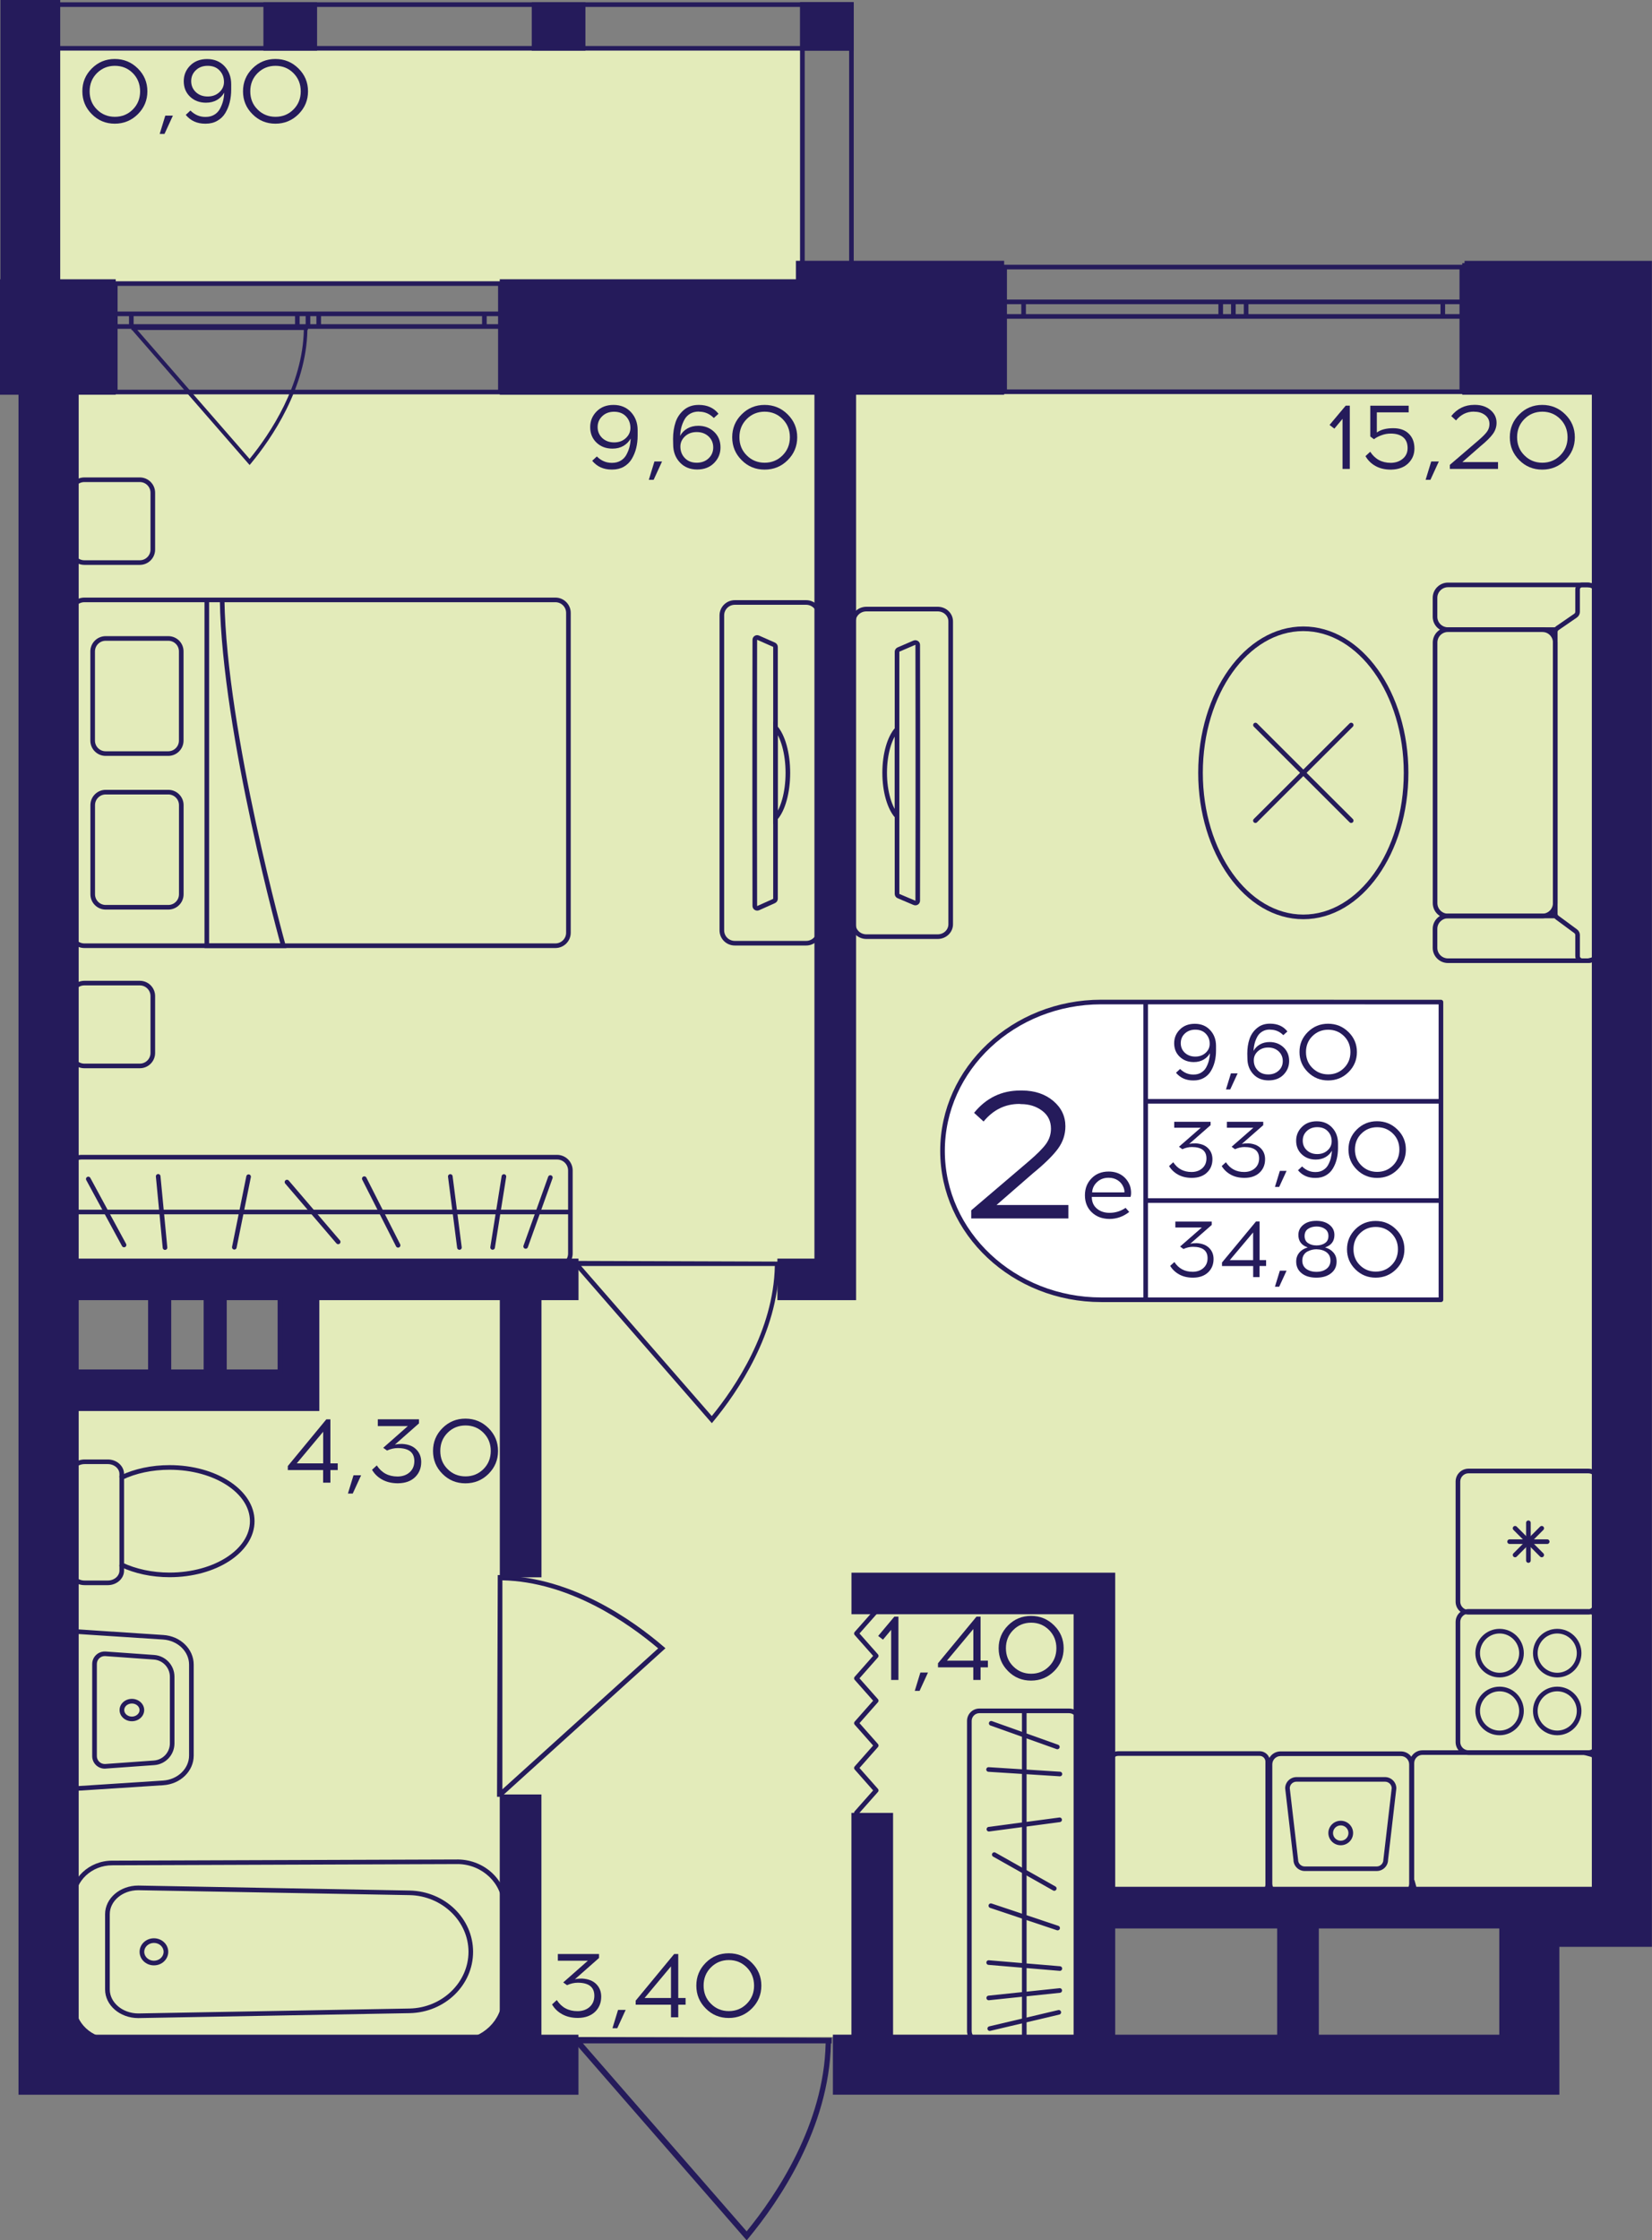 <?xml version="1.0" encoding="utf-8"?>
<!-- Generator: Adobe Illustrator 24.3.0, SVG Export Plug-In . SVG Version: 6.00 Build 0)  -->
<svg version="1.1" id="Слой_1" xmlns="http://www.w3.org/2000/svg" xmlns:xlink="http://www.w3.org/1999/xlink" x="0px" y="0px"
	 viewBox="0 0 295.25 400.29" style="enable-background:new 0 0 295.25 400.29;" xml:space="preserve">
<rect x="0" y="0" width="295.25" height="400.29" fill="#808080" stroke="none"/>
<path style="fill:#E3EBBA;" d="M10.34,363.97c61.75,0,123.5,0,185.25,0c0-7.7,0-15.41,0-23.11c31.98,0,63.96,0,95.93,0
	c0-90.24,0-180.49,0-270.73H10.34c0,52.83,0,105.65,0,158.48c14.34,0,28.67,0,43.01,0c0,6.6,0,13.21,0,19.81
	c-14.34,0.47-28.67,0.94-43.01,1.42C10.34,287.88,10.34,325.92,10.34,363.97z"/>
<rect x="5.44" y="8.82" style="fill:#E3EBBA;" width="137.56" height="41.5"/>
<g>
	
		<rect x="142.99" y="0.41" transform="matrix(-1 -2.740408e-07 2.740408e-07 -1 295.577 9.458)" style="fill:#251B5B;" width="9.59" height="8.63"/>
	
		<rect x="0.49" y="0.41" transform="matrix(-1 -2.788776e-07 2.788776e-07 -1 10.415 9.458)" style="fill:#251B5B;" width="9.43" height="8.63"/>
	
		<rect x="47.07" y="0.41" transform="matrix(-1 -2.740449e-07 2.740449e-07 -1 103.739 9.457)" style="fill:#251B5B;" width="9.59" height="8.63"/>
	
		<rect x="95.03" y="0.41" transform="matrix(-1 -2.740415e-07 2.740415e-07 -1 199.658 9.457)" style="fill:#251B5B;" width="9.59" height="8.63"/>
	<g>
		<path style="fill:#251B5B;" d="M151.76,1.24v52.78h-7.94l0-52.78H151.76 M152.58,0.41h-9.59l0,54.43h9.59V0.41L152.58,0.41z"/>
	</g>
	<g>
		<path style="fill:#251B5B;" d="M9.01,1.24l0,52.78H1.24V1.24H9.01 M9.84,0.41H0.41v54.43h9.43L9.84,0.41L9.84,0.41z"/>
	</g>
	<g>
		<path style="fill:#251B5B;" d="M1.32,1.24l150.44,0v6.98l-150.44,0V1.24 M0.49,0.41v8.63l152.09,0V0.41L0.49,0.41L0.49,0.41z"/>
	</g>
</g>
<g>
	<path style="fill:none;stroke:#251B5B;stroke-width:0.826;stroke-miterlimit:10;" d="M89.43,50.67l-68.83,0v19.38l68.83,0V50.67z
		 M20.61,50.67l68.83,0 M20.61,70.05l68.83,0 M20.61,56.08h2.86v2.26h-2.86V56.08z M55.04,58.34h-1.9v-2.26h1.9V58.34z M23.47,56.08
		h29.67v2.26H23.47V56.08z M55.04,56.08h1.92v2.26h-1.92V56.08z M89.43,58.34h-2.86v-2.26h2.86V58.34z M56.96,56.08h29.61v2.26
		H56.96V56.08z M20.61,56.08h2.86 M23.47,56.08v2.26 M23.47,58.34h-2.86 M55.04,58.34h-1.9 M53.14,58.34v-2.26 M53.14,56.08h1.9
		 M23.47,56.08h29.67 M53.14,58.34H23.47 M55.04,56.08h1.92 M56.96,56.08v2.26 M56.96,58.34h-1.92 M89.43,58.34h-2.86 M86.57,58.34
		v-2.26 M86.57,56.08h2.86 M56.96,56.08h29.61 M86.57,58.34H56.96"/>
</g>
<g>
	<path style="fill:none;stroke:#251B5B;stroke-width:0.826;stroke-miterlimit:10;" d="M261.26,47.72l-81.71,0V70l81.71,0V47.72z
		 M179.54,47.72l81.71,0 M179.54,70l81.71,0 M179.54,53.94h3.4v2.6h-3.4V53.94z M220.43,56.54h-2.26v-2.6h2.26V56.54z M182.94,53.94
		h35.23v2.6h-35.23V53.94z M220.43,53.94h2.28v2.6h-2.28V53.94z M261.26,56.54h-3.4v-2.6h3.4V56.54z M222.71,53.94l35.15,0v2.6
		l-35.15,0V53.94z M179.54,53.94h3.4 M182.94,53.94v2.6 M182.94,56.54h-3.4 M220.43,56.54h-2.26 M218.17,56.54v-2.6 M218.17,53.94
		h2.26 M182.94,53.94h35.23 M218.17,56.54h-35.23 M220.43,53.94h2.28 M222.71,53.94v2.6 M222.71,56.54h-2.28 M261.26,56.54h-3.4
		 M257.86,56.54v-2.6 M257.86,53.94h3.4 M222.71,53.94l35.15,0 M257.86,56.54l-35.15,0"/>
</g>
<polyline style="fill:none;stroke:#251B5B;stroke-width:0.826;stroke-linecap:round;stroke-linejoin:round;stroke-miterlimit:10;" points="
	153.06,323.91 156.6,319.91 153.06,315.9 156.6,311.89 153.06,307.89 156.6,303.88 153.06,299.88 156.6,295.87 153.06,291.87 
	156.6,287.87 "/>
<path style="fill:#251B5B;" d="M148.64,364.12c0,0.33-0.01,0.65-0.01,1h-0.13c-0.3,15.09-9.31,28.23-14.72,34.78l-0.33,0.4
	l-30.64-35.18h-0.2c0-0.38,0-0.76,0-1.14C117.96,364.02,133.3,364.07,148.64,364.12z M104.18,365.11l29.26,33.59
	c5.35-6.55,13.83-19.19,14.12-33.59L104.18,365.11z"/>
<path style="fill:#251B5B;" d="M139.35,225.42c0,0.26-0.01,0.52-0.01,0.79h-0.1c-0.24,12.05-7.43,22.53-11.75,27.76l-0.27,0.32
	l-24.45-28.08h-0.16c0-0.3,0-0.61,0-0.91C114.86,225.34,127.11,225.38,139.35,225.42z M103.86,226.21l23.35,26.81
	c4.27-5.23,11.04-15.32,11.27-26.81L103.86,226.21z"/>
<path style="fill:#251B5B;" d="M88.96,281.43c0.27,0,0.54,0.01,0.82,0.01v0.11c12.51,0.26,23.39,8.01,28.82,12.67l0.33,0.29
	l-29.15,26.37v0.17c-0.32,0-0.63,0-0.95,0C88.88,307.84,88.92,294.64,88.96,281.43z M89.79,319.71l27.84-25.18
	c-5.43-4.6-15.91-11.9-27.84-12.16L89.79,319.71z"/>
<path style="fill:#251B5B;" d="M55.04,58.28c0,0.23,0,0.45-0.01,0.68h-0.09c-0.2,10.35-6.38,19.37-10.1,23.86l-0.23,0.27L23.6,58.96
	h-0.13c0-0.26,0-0.52,0-0.78C33.99,58.21,44.52,58.25,55.04,58.28z M24.54,58.96l20.07,23.04c3.67-4.49,9.49-13.17,9.69-23.04
	L24.54,58.96z"/>
<g>
	<path style="fill:none;stroke:#251B5B;stroke-width:0.826;stroke-miterlimit:10;" d="M286.02,110.2v-3.39
		c0-1.27-1.04-2.3-2.32-2.3h-0.93l-23.98,0c-1.27,0-2.32,1.04-2.32,2.3v3.39c0,1.28,1.04,2.3,2.32,2.3l19.29,0"/>
	<path style="fill:none;stroke:#251B5B;stroke-width:0.826;stroke-miterlimit:10;" d="M286.02,165.97v3.39
		c0,1.28-1.04,2.3-2.32,2.3h-0.93l-23.98,0c-1.27,0-2.32-1.02-2.32-2.3v-3.39c0-1.27,1.04-2.3,2.32-2.3l19.26,0"/>
	<path style="fill:none;stroke:#251B5B;stroke-width:0.826;stroke-miterlimit:10;" d="M256.48,161.36l0-46.54
		c0-1.28,1.03-2.31,2.31-2.31h16.86c1.28,0,2.31,1.03,2.31,2.31v46.54c0,1.28-1.03,2.31-2.31,2.31h-16.86
		C257.51,163.67,256.48,162.64,256.48,161.36z"/>
	<path style="fill:none;stroke:#251B5B;stroke-width:0.826;stroke-miterlimit:10;" d="M281.6,166.39l-3.31-2.44
		c-0.21-0.16-0.33-0.4-0.33-0.66v-50.36c0-0.27,0.13-0.52,0.36-0.68l3.27-2.25c0.22-0.15,0.36-0.41,0.36-0.68v-3.99
		c0-0.45,0.37-0.82,0.83-0.82h0.92c1.28,0,2.32,1.03,2.32,2.3v62.55c0,1.27-1.04,2.3-2.32,2.3h-0.92c-0.46,0-0.83-0.37-0.83-0.82
		v-3.8C281.94,166.79,281.81,166.54,281.6,166.39z"/>
</g>
<g>
	<path style="fill:none;stroke:#251B5B;stroke-width:0.826;stroke-miterlimit:10;" d="M154.84,167.36h12.75
		c1.29,0,2.32-1,2.32-2.21l0-54.11c0-1.23-1.03-2.21-2.32-2.21h-12.75c-1.27,0-2.32,0.98-2.32,2.21l0,54.11
		C152.52,166.37,153.56,167.36,154.84,167.36z M160.32,116.44c0-0.16,0.12-0.32,0.26-0.38l2.83-1.22c0.3-0.11,0.61,0.08,0.61,0.38
		c0,1.93,0.02,7.97,0.02,15.09l0,15.53c0,7.12-0.02,13.18-0.02,15.09c0,0.32-0.31,0.51-0.61,0.38l-2.83-1.2
		c-0.15-0.06-0.26-0.22-0.26-0.4L160.32,116.44z"/>
	<g>
		<path style="fill:none;stroke:#251B5B;stroke-width:0.826;stroke-miterlimit:10;" d="M158.11,138.08c0-3.39,0.89-6.34,2.2-7.78
			l0,15.56C159.01,144.43,158.11,141.48,158.11,138.08z"/>
	</g>
</g>
<g>
	<g>
		<path style="fill:none;stroke:#251B5B;stroke-width:0.826;stroke-miterlimit:10;" d="M15.07,168.98l84.2,0
			c1.28,0,2.32-1.04,2.32-2.32l0-57.15c0-1.28-1.04-2.32-2.32-2.32l-84.2,0c-1.28,0-2.32,1.04-2.32,2.32l0,57.15
			C12.75,167.95,13.79,168.98,15.07,168.98z"/>
		<g>
			<path style="fill:none;stroke:#251B5B;stroke-width:0.826;stroke-miterlimit:10;" d="M30.08,114.08H18.88
				c-1.28,0-2.32,1.04-2.32,2.32l0,15.93c0,1.28,1.04,2.32,2.32,2.32l11.19,0c1.28,0,2.32-1.04,2.32-2.32l0-15.93
				C32.4,115.11,31.36,114.08,30.08,114.08z"/>
			<path style="fill:none;stroke:#251B5B;stroke-width:0.826;stroke-miterlimit:10;" d="M30.08,141.54l-11.19,0
				c-1.28,0-2.32,1.04-2.32,2.32l0,15.93c0,1.28,1.04,2.32,2.32,2.32h11.19c1.28,0,2.32-1.04,2.32-2.32l0-15.93
				C32.4,142.58,31.36,141.54,30.08,141.54z"/>
		</g>
		<path style="fill:none;stroke:#251B5B;stroke-width:0.826;stroke-miterlimit:10;" d="M36.96,107.2l0,61.79h13.68
			c0,0-10.55-37.96-10.94-61.79"/>
	</g>
	<path style="fill:none;stroke:#251B5B;stroke-width:0.826;stroke-linecap:round;stroke-miterlimit:10;" d="M24.99,85.72h-9.92
		c-1.28,0-2.32,1.04-2.32,2.32l0,10.16c0,1.28,1.04,2.32,2.32,2.32h9.92c1.28,0,2.32-1.04,2.32-2.32l0-10.16
		C27.31,86.76,26.27,85.72,24.99,85.72z"/>
	<path style="fill:none;stroke:#251B5B;stroke-width:0.826;stroke-linecap:round;stroke-miterlimit:10;" d="M24.99,175.66h-9.92
		c-1.28,0-2.32,1.04-2.32,2.32l0,10.16c0,1.28,1.04,2.32,2.32,2.32h9.92c1.28,0,2.32-1.04,2.32-2.32l0-10.16
		C27.31,176.7,26.27,175.66,24.99,175.66z"/>
</g>
<g>
	<path style="fill:none;stroke:#251B5B;stroke-width:0.826;stroke-miterlimit:10;" d="M144.08,107.65h-12.75
		c-1.29,0-2.32,1.04-2.32,2.3l0,56.28c0,1.28,1.03,2.3,2.32,2.3l12.75,0c1.27,0,2.32-1.02,2.32-2.3l0-56.28
		C146.4,108.69,145.36,107.65,144.08,107.65z M138.6,160.6c0,0.16-0.12,0.33-0.26,0.39l-2.83,1.27c-0.3,0.12-0.61-0.08-0.61-0.39
		c0-2.01-0.02-8.29-0.02-15.69l0-16.15c0-7.4,0.02-13.7,0.02-15.69c0-0.33,0.31-0.53,0.61-0.39l2.83,1.25
		c0.15,0.07,0.26,0.23,0.26,0.41L138.6,160.6z"/>
	<g>
		<path style="fill:none;stroke:#251B5B;stroke-width:0.826;stroke-miterlimit:10;" d="M140.81,138.1c0,3.52-0.89,6.6-2.2,8.09
			v-16.19C139.91,131.5,140.81,134.56,140.81,138.1z"/>
	</g>
</g>
<g>
	<path style="fill:#251B5B;" d="M283.71,313.56c0.82,0,1.48,0.67,1.48,1.48v21.33c0,0.82-0.67,1.48-1.48,1.48h-29.48
		c-0.82,0-1.48-0.67-1.48-1.48v-21.33c0-0.82,0.67-1.48,1.48-1.48H283.71 M283.71,312.74h-29.48c-1.28,0-2.31,1.03-2.31,2.31v21.33
		c0,1.28,1.03,2.31,2.31,2.31h29.48c1.28,0,2.31-1.03,2.31-2.31v-21.33C286.02,313.77,284.98,312.74,283.71,312.74L283.71,312.74z"
		/>
</g>
<g>
	<g>
		<path style="fill:#251B5B;" d="M250.37,313.77c0.82,0,1.48,0.67,1.48,1.48v21.33c0,0.82-0.67,1.48-1.48,1.48h-21.5
			c-0.82,0-1.48-0.67-1.48-1.48v-21.33c0-0.82,0.67-1.48,1.48-1.48H250.37 M250.37,312.94h-21.5c-1.28,0-2.31,1.03-2.31,2.31v21.33
			c0,1.28,1.03,2.31,2.31,2.31h21.5c1.28,0,2.31-1.03,2.31-2.31v-21.33C252.68,313.98,251.65,312.94,250.37,312.94L250.37,312.94z"
			/>
	</g>
	<g>
		<path style="fill:#251B5B;" d="M247.53,318.35c0.65,0,1.18,0.51,1.2,1.15l-1.48,12.71l-0.01,0.05v0.05c0,0.65-0.54,1.19-1.2,1.19
			H233.2c-0.66,0-1.2-0.53-1.2-1.19v-0.05l-0.01-0.05l-1.48-12.71c0.02-0.64,0.55-1.15,1.2-1.15H247.53 M247.53,317.53h-15.81
			c-1.12,0-2.03,0.9-2.03,2.01l1.48,12.76c0,1.11,0.91,2.01,2.03,2.01h12.85c1.12,0,2.03-0.9,2.03-2.01l1.48-12.76
			C249.55,318.43,248.65,317.53,247.53,317.53L247.53,317.53z"/>
	</g>
	<g>
		<path style="fill:#251B5B;" d="M239.62,326.16c0.76,0,1.38,0.61,1.38,1.37s-0.62,1.37-1.38,1.37s-1.38-0.61-1.38-1.37
			S238.86,326.16,239.62,326.16 M239.62,325.33c-1.22,0-2.21,0.98-2.21,2.19c0,1.21,0.99,2.19,2.21,2.19c1.22,0,2.21-0.98,2.21-2.19
			C241.83,326.31,240.84,325.33,239.62,325.33L239.62,325.33z"/>
	</g>
</g>
<g>
	<g>
		<path style="fill:#251B5B;" d="M283.85,288.33c0.82,0,1.48,0.67,1.48,1.48v21.45c0,0.82-0.67,1.48-1.48,1.48h-21.39
			c-0.82,0-1.48-0.67-1.48-1.48v-21.45c0-0.82,0.67-1.48,1.48-1.48H283.85 M283.85,287.51h-21.39c-1.28,0-2.31,1.03-2.31,2.31v21.45
			c0,1.28,1.03,2.31,2.31,2.31h21.39c1.28,0,2.31-1.03,2.31-2.31v-21.45C286.16,288.54,285.13,287.51,283.85,287.51L283.85,287.51z"
			/>
	</g>
	<g>
		<g>
			<path style="fill:#251B5B;" d="M268.01,302.2c1.93,0,3.5,1.58,3.5,3.51s-1.57,3.51-3.5,3.51c-1.93,0-3.5-1.58-3.5-3.51
				S266.08,302.2,268.01,302.2 M268.01,301.37c-2.39,0-4.33,1.94-4.33,4.34c0,2.4,1.94,4.34,4.33,4.34c2.39,0,4.33-1.94,4.33-4.34
				C272.33,303.31,270.4,301.37,268.01,301.37L268.01,301.37z"/>
		</g>
		<g>
			<path style="fill:#251B5B;" d="M278.31,291.87c1.93,0,3.5,1.58,3.5,3.51s-1.57,3.51-3.5,3.51s-3.5-1.58-3.5-3.51
				S276.38,291.87,278.31,291.87 M278.31,291.04c-2.39,0-4.33,1.94-4.33,4.34s1.94,4.34,4.33,4.34s4.33-1.94,4.33-4.34
				S280.7,291.04,278.31,291.04L278.31,291.04z"/>
		</g>
		<g>
			<path style="fill:#251B5B;" d="M268.01,291.87c1.93,0,3.5,1.58,3.5,3.51s-1.57,3.51-3.5,3.51c-1.93,0-3.5-1.58-3.5-3.51
				S266.08,291.87,268.01,291.87 M268.01,291.04c-2.39,0-4.33,1.94-4.33,4.34s1.94,4.34,4.33,4.34c2.39,0,4.33-1.94,4.33-4.34
				S270.4,291.04,268.01,291.04L268.01,291.04z"/>
		</g>
		<g>
			<path style="fill:#251B5B;" d="M278.31,302.2c1.93,0,3.5,1.58,3.5,3.51s-1.57,3.51-3.5,3.51s-3.5-1.58-3.5-3.51
				S276.38,302.2,278.31,302.2 M278.31,301.37c-2.39,0-4.33,1.94-4.33,4.34c0,2.4,1.94,4.34,4.33,4.34s4.33-1.94,4.33-4.34
				C282.64,303.31,280.7,301.37,278.31,301.37L278.31,301.37z"/>
		</g>
	</g>
</g>
<g>
	<g>
		<path style="fill:#251B5B;" d="M283.85,263.25c0.82,0,1.48,0.67,1.48,1.48v21.45c0,0.82-0.67,1.48-1.48,1.48h-21.39
			c-0.82,0-1.48-0.67-1.48-1.48v-21.45c0-0.82,0.67-1.48,1.48-1.48H283.85 M283.85,262.42h-21.39c-1.28,0-2.31,1.03-2.31,2.31v21.45
			c0,1.28,1.03,2.31,2.31,2.31h21.39c1.28,0,2.31-1.03,2.31-2.31v-21.45C286.16,263.46,285.13,262.42,283.85,262.42L283.85,262.42z"
			/>
	</g>
	<g>
		
			<line style="fill:none;stroke:#251B5B;stroke-width:0.826;stroke-linecap:round;stroke-miterlimit:10;" x1="269.8" y1="275.46" x2="276.52" y2="275.46"/>
		
			<line style="fill:none;stroke:#251B5B;stroke-width:0.826;stroke-linecap:round;stroke-miterlimit:10;" x1="270.78" y1="273.07" x2="275.54" y2="277.84"/>
		
			<line style="fill:none;stroke:#251B5B;stroke-width:0.826;stroke-linecap:round;stroke-miterlimit:10;" x1="273.16" y1="272.09" x2="273.16" y2="278.83"/>
		
			<line style="fill:none;stroke:#251B5B;stroke-width:0.826;stroke-linecap:round;stroke-miterlimit:10;" x1="275.54" y1="273.07" x2="270.78" y2="277.84"/>
	</g>
</g>
<g>
	<path style="fill:#251B5B;" d="M225.14,313.74c0.56,0,1.02,0.46,1.02,1.02v21.99c0,0.56-0.46,1.02-1.02,1.02h-25.3
		c-0.56,0-1.02-0.46-1.02-1.02v-21.99c0-0.56,0.46-1.02,1.02-1.02H225.14 M225.14,312.91h-25.3c-1.02,0-1.85,0.83-1.85,1.85v21.99
		c0,1.02,0.83,1.85,1.85,1.85h25.3c1.02,0,1.85-0.83,1.85-1.85v-21.99C226.98,313.74,226.16,312.91,225.14,312.91L225.14,312.91z"/>
</g>
<g>
	
		<ellipse style="fill:none;stroke:#251B5B;stroke-width:0.826;stroke-miterlimit:10;" cx="232.93" cy="138.09" rx="18.37" ry="25.74"/>
	<g>
		
			<line style="fill:none;stroke:#251B5B;stroke-width:0.826;stroke-linecap:round;stroke-miterlimit:10;" x1="241.49" y1="129.55" x2="224.37" y2="146.63"/>
		
			<line style="fill:none;stroke:#251B5B;stroke-width:0.826;stroke-linecap:round;stroke-miterlimit:10;" x1="241.49" y1="146.63" x2="224.38" y2="129.55"/>
	</g>
</g>
<g>
	<g>
		<path style="fill:none;stroke:#251B5B;stroke-width:0.826;stroke-miterlimit:10;" d="M21.76,263.99v-0.61
			c0-1.21-1.12-2.19-2.49-2.19h-4.15c-1.38,0-2.49,0.99-2.49,2.19v17.25c0,1.21,1.1,2.19,2.49,2.19h4.15c1.37,0,2.49-0.99,2.49-2.19
			v-1.02"/>
	</g>
	<g>
		<path style="fill:none;stroke:#251B5B;stroke-width:0.826;stroke-miterlimit:10;" d="M45.08,271.8c0-5.3-6.61-9.6-14.77-9.6
			c-3.18,0-6.15,0.65-8.55,1.79v15.62c2.41,1.13,5.37,1.79,8.55,1.79C38.47,281.4,45.08,277.1,45.08,271.8z"/>
	</g>
</g>
<g>
	<g>
		<path style="fill:#251B5B;" d="M81.92,333.07c4.32,0.1,7.84,3.48,7.84,7.55v16.27c0,4.07-3.52,7.45-7.83,7.55l-61.89-0.21
			c-3.65,0-6.62-2.79-6.62-6.22v-18.5c0-3.43,2.97-6.22,6.63-6.22L81.92,333.07 M81.93,332.25l-61.89,0.21
			c-4.11,0-7.45,3.15-7.45,7.04V358c0,3.89,3.33,7.04,7.45,7.04l61.89,0.21c4.81-0.1,8.65-3.82,8.65-8.37v-16.27
			C90.59,336.07,86.74,332.35,81.93,332.25L81.93,332.25z"/>
	</g>
	<g>
		<path style="fill:#251B5B;" d="M24.71,337.74l48.48,0.88c5.81,0.11,10.54,4.66,10.54,10.13s-4.73,10.02-10.53,10.13l-48.47,0.88
			c-2.81,0-5.11-1.93-5.11-4.29v-13.44C19.61,339.67,21.9,337.74,24.71,337.74 M24.71,336.91c-3.28,0-5.93,2.29-5.93,5.12v13.44
			c0,2.83,2.66,5.12,5.93,5.12l48.49-0.88c6.3-0.12,11.35-4.99,11.35-10.96S79.5,337.92,73.2,337.8L24.71,336.91L24.71,336.91z"/>
	</g>
	<g>
		<path style="fill:#251B5B;" d="M27.51,347.16c0.95,0,1.73,0.71,1.73,1.59s-0.78,1.59-1.73,1.59s-1.73-0.71-1.73-1.59
			S26.56,347.16,27.51,347.16 M27.51,346.33c-1.41,0-2.56,1.08-2.56,2.42c0,1.34,1.14,2.42,2.56,2.42s2.56-1.08,2.56-2.42
			S28.92,346.33,27.51,346.33L27.51,346.33z"/>
	</g>
</g>
<g>
	<g>
		<path style="fill:#251B5B;" d="M23.57,304.38c0.76,0,1.37,0.53,1.37,1.17s-0.62,1.17-1.37,1.17s-1.37-0.53-1.37-1.17
			S22.81,304.38,23.57,304.38 M23.57,303.55c-1.21,0-2.2,0.89-2.2,2c0,1.1,0.98,2,2.2,2c1.21,0,2.2-0.89,2.2-2
			C25.77,304.45,24.78,303.55,23.57,303.55L23.57,303.55z"/>
	</g>
	<g>
		<path style="fill:#251B5B;" d="M13.42,291.93l15.72,1.02c2.61,0.17,4.65,2.13,4.65,4.47v16.26c0,2.34-2.04,4.3-4.65,4.47
			l-15.72,1.02L13.42,291.93 M12.59,291.05l0,29l16.6-1.07c3.06-0.2,5.43-2.51,5.43-5.29v-16.26c0-2.78-2.37-5.1-5.43-5.29
			L12.59,291.05L12.59,291.05z"/>
	</g>
	<g>
		<path style="fill:#251B5B;" d="M18.71,295.91c0.03,0,0.07,0,0.1,0l8.69,0.62c1.6,0.11,2.86,1.46,2.86,3.06l0,11.92
			c0,1.6-1.25,2.94-2.86,3.06l-8.69,0.62c-0.03,0-0.07,0-0.1,0c-0.77,0-1.4-0.63-1.4-1.4v-16.47
			C17.31,296.54,17.94,295.91,18.71,295.91 M18.71,295.09c-1.22,0-2.23,0.99-2.23,2.23v16.47c0,1.24,1.01,2.23,2.23,2.23
			c0.05,0,0.11,0,0.16-0.01l8.69-0.62c2.04-0.14,3.62-1.84,3.62-3.88l0-11.92c0-2.04-1.58-3.73-3.62-3.88l-8.69-0.62
			C18.82,295.09,18.76,295.09,18.71,295.09L18.71,295.09z"/>
	</g>
</g>
<g>
	<g>
		<g>
			<path style="fill:#251B5B;" d="M99.56,207.18c1.09,0,1.97,0.88,1.97,1.97v14.82c0,1.09-0.88,1.97-1.97,1.97H14.58
				c-1.09,0-1.97-0.88-1.97-1.97v-14.82c0-1.09,0.88-1.97,1.97-1.97H99.56 M99.56,206.35H14.58c-1.54,0-2.79,1.25-2.79,2.79v14.82
				c0,1.54,1.25,2.79,2.79,2.79h84.98c1.54,0,2.79-1.25,2.79-2.79v-14.82C102.35,207.6,101.1,206.35,99.56,206.35L99.56,206.35z"/>
		</g>
	</g>
	
		<line style="fill:none;stroke:#251B5B;stroke-width:0.826;stroke-miterlimit:10;" x1="12.16" y1="216.56" x2="102.04" y2="216.56"/>
	
		<line style="fill:none;stroke:#251B5B;stroke-width:0.826;stroke-linecap:round;stroke-miterlimit:10;" x1="28.27" y1="210.19" x2="29.49" y2="222.92"/>
	
		<line style="fill:none;stroke:#251B5B;stroke-width:0.826;stroke-linecap:round;stroke-miterlimit:10;" x1="44.43" y1="210.25" x2="41.88" y2="222.86"/>
	
		<line style="fill:none;stroke:#251B5B;stroke-width:0.826;stroke-linecap:round;stroke-miterlimit:10;" x1="98.36" y1="210.4" x2="93.95" y2="222.71"/>
	
		<line style="fill:none;stroke:#251B5B;stroke-width:0.826;stroke-linecap:round;stroke-miterlimit:10;" x1="51.29" y1="211.21" x2="60.44" y2="221.9"/>
	
		<line style="fill:none;stroke:#251B5B;stroke-width:0.826;stroke-linecap:round;stroke-miterlimit:10;" x1="65.11" y1="210.6" x2="71.15" y2="222.51"/>
	
		<line style="fill:none;stroke:#251B5B;stroke-width:0.826;stroke-linecap:round;stroke-miterlimit:10;" x1="80.48" y1="210.21" x2="82.11" y2="222.9"/>
	
		<line style="fill:none;stroke:#251B5B;stroke-width:0.826;stroke-linecap:round;stroke-miterlimit:10;" x1="90.06" y1="210.22" x2="88.04" y2="222.89"/>
	
		<line style="fill:none;stroke:#251B5B;stroke-width:0.826;stroke-linecap:round;stroke-miterlimit:10;" x1="15.78" y1="210.66" x2="22.17" y2="222.45"/>
</g>
<g>
	<g>
		<g>
			<path style="fill:#251B5B;" d="M191.07,306.11c0.76,0,1.38,0.62,1.38,1.38v55.42c0,0.76-0.62,1.38-1.38,1.38h-16.03
				c-0.76,0-1.38-0.62-1.38-1.38v-55.42c0-0.76,0.62-1.38,1.38-1.38H191.07 M191.07,305.28h-16.03c-1.22,0-2.21,0.99-2.21,2.21
				v55.42c0,1.22,0.99,2.21,2.21,2.21h16.03c1.22,0,2.21-0.99,2.21-2.21v-55.42C193.28,306.27,192.29,305.28,191.07,305.28
				L191.07,305.28z"/>
		</g>
	</g>
	
		<line style="fill:none;stroke:#251B5B;stroke-width:0.826;stroke-miterlimit:10;" x1="183.06" y1="305.53" x2="183.06" y2="364.91"/>
	
		<line style="fill:none;stroke:#251B5B;stroke-width:0.826;stroke-linecap:round;stroke-miterlimit:10;" x1="176.68" y1="316.17" x2="189.43" y2="316.98"/>
	
		<line style="fill:none;stroke:#251B5B;stroke-width:0.826;stroke-linecap:round;stroke-miterlimit:10;" x1="176.74" y1="326.84" x2="189.38" y2="325.16"/>
	
		<line style="fill:none;stroke:#251B5B;stroke-width:0.826;stroke-linecap:round;stroke-miterlimit:10;" x1="176.89" y1="362.47" x2="189.23" y2="359.56"/>
	
		<line style="fill:none;stroke:#251B5B;stroke-width:0.826;stroke-linecap:round;stroke-miterlimit:10;" x1="177.7" y1="331.38" x2="188.42" y2="337.43"/>
	
		<line style="fill:none;stroke:#251B5B;stroke-width:0.826;stroke-linecap:round;stroke-miterlimit:10;" x1="177.09" y1="340.51" x2="189.02" y2="344.5"/>
	
		<line style="fill:none;stroke:#251B5B;stroke-width:0.826;stroke-linecap:round;stroke-miterlimit:10;" x1="176.7" y1="350.67" x2="189.42" y2="351.74"/>
	
		<line style="fill:none;stroke:#251B5B;stroke-width:0.826;stroke-linecap:round;stroke-miterlimit:10;" x1="176.71" y1="356.99" x2="189.4" y2="355.66"/>
	
		<line style="fill:none;stroke:#251B5B;stroke-width:0.826;stroke-linecap:round;stroke-miterlimit:10;" x1="177.15" y1="307.92" x2="188.97" y2="312.14"/>
</g>
<g>
	<path style="fill:#251B5B;stroke:#251B5B;stroke-width:0.826;stroke-miterlimit:10;" d="M13.65,70.12h6.62V50.31h-9.92V0.41H0.49
		v49.9H0.41v19.81h3.31v303.75h6.62h3.31h89.32v-9.9h-6.62v-42.92h-6.62v39.06c-0.22,0.43-0.42,0.87-0.71,1.26
		c-0.9,1.25-2.03,2.05-3.19,2.6H16.56c-0.86-0.52-1.69-1.19-2.37-2.14c-0.22-0.3-0.37-0.64-0.54-0.97V251.71h13.23h3.31h19.85h6.62
		v-6.6V231.9h33.08v49.52h6.62V231.9h6.62v-6.6H13.65V70.12z M30.19,245.11V231.9h6.62v13.21H30.19z M50.03,245.11h-9.92V231.9h9.92
		V245.11z M26.88,231.9v13.21H13.65V231.9H26.88z"/>
	<polygon style="fill:#251B5B;stroke:#251B5B;stroke-width:0.826;stroke-miterlimit:10;" points="152.59,225.3 152.59,70.12 
		159.2,70.12 179.05,70.12 179.05,47.01 142.66,47.01 142.66,50.31 89.73,50.31 89.73,70.12 142.66,70.12 145.97,70.12 
		145.97,225.3 139.35,225.3 139.35,231.9 145.97,231.9 152.59,231.9 	"/>
	<path style="fill:#251B5B;stroke:#251B5B;stroke-width:0.826;stroke-miterlimit:10;" d="M261.75,47.01v23.11h23.16v217.34
		c-0.23,0.18-0.46,0.37-0.65,0.48c0.17,0.04,0.4,0.14,0.65,0.27v24.59c-0.29,0.25-0.57,0.46-0.81,0.59c0.2,0.05,0.5,0.17,0.81,0.37
		v23.62c-0.04,0.06-0.08,0.11-0.12,0.16h-6.5h-3.31h-3.31h-3.31h-15.49c-0.11-0.21-0.18-0.41-0.22-0.56
		c-0.09,0.16-0.27,0.37-0.41,0.56h-24.93c-0.16-0.19-0.34-0.4-0.44-0.56c-0.04,0.15-0.12,0.35-0.23,0.56H198.9v-49.52v-3.3v-3.3
		h-46.31v6.6h39.7v75.94H159.2v-39.62h-6.62v39.62h-3.31v9.9h119.09h9.92v-9.9v-16.51h16.54v-6.6v-3.3V70.12V53.62v-6.6H261.75z
		 M198.9,344.16h29.77v19.81H198.9V344.16z M235.29,363.97v-19.81h33.08v19.81H235.29z"/>
</g>
<g>
	<path style="fill:#FFFFFF;stroke:#251B5B;stroke-width:0.826;stroke-linejoin:round;stroke-miterlimit:10;" d="M257.53,179.05
		l0,53.19l-60.71,0c-15.65,0-28.37-11.92-28.37-26.6s12.72-26.6,28.37-26.6L257.53,179.05z M204.76,179.05l0,53.19 M204.76,196.78
		l52.77,0 M204.76,214.51l52.77,0"/>
	<g>
		<path style="fill:#251B5B;" d="M190.93,217.71h-17.35v-1.45l10.3-8.78c1.47-1.26,2.5-2.29,3.08-3.1c0.58-0.81,0.87-1.72,0.87-2.71
			c0-1.34-0.52-2.41-1.57-3.2c-1.05-0.79-2.31-1.19-3.78-1.19l-0.3-0.03c-2.54,0-4.67,1.05-6.39,3.14l-1.7-1.55
			c2.16-2.66,4.92-3.99,8.26-3.99h0.37c2.23,0.02,4.07,0.64,5.52,1.86c1.45,1.22,2.17,2.74,2.17,4.54c0,1.45-0.44,2.79-1.32,3.99
			c-0.88,1.21-2.38,2.69-4.5,4.42l-6.49,5.65h12.84V217.71z"/>
		<path style="fill:#251B5B;" d="M198.14,209.33c0.9,0,1.68,0.22,2.32,0.64c0.65,0.43,1.12,1.02,1.44,1.77
			c0.13,0.32,0.21,0.69,0.24,1.11c0.03,0.42,0,0.75-0.09,1.01h-6.92c0,0.87,0.29,1.56,0.88,2.07c0.59,0.51,1.34,0.77,2.27,0.78
			c1.06,0,2.02-0.3,2.89-0.89l0.65,0.73c-1.08,0.84-2.26,1.25-3.54,1.25c-1.29-0.01-2.35-0.41-3.16-1.19
			c-0.81-0.78-1.22-1.79-1.22-3.04c0-1.2,0.39-2.21,1.18-3.02C195.86,209.74,196.88,209.33,198.14,209.33z M198.14,210.44
			c-0.83,0-1.51,0.25-2.06,0.76c-0.55,0.51-0.85,1.12-0.89,1.85h5.77c0.02-0.29-0.04-0.6-0.18-0.94c-0.21-0.51-0.55-0.91-1-1.21
			C199.3,210.59,198.76,210.44,198.14,210.44z"/>
	</g>
	<g>
		<path style="fill:#251B5B;" d="M216.33,201.07l-3.81,3.34c0.28-0.08,0.67-0.12,1.16-0.12c0.97,0.06,1.71,0.35,2.23,0.87
			c0.52,0.52,0.78,1.18,0.78,1.97c0,0.97-0.32,1.76-0.97,2.38c-0.65,0.62-1.54,0.94-2.66,0.95h-0.13c-0.91-0.01-1.71-0.2-2.39-0.58
			c-0.68-0.38-1.22-0.89-1.6-1.53l0.75-0.68c0.76,1.16,1.85,1.74,3.26,1.74h0.09c0.76-0.02,1.38-0.25,1.86-0.69
			c0.48-0.44,0.72-1.02,0.72-1.73c0-1.36-0.87-2.04-2.62-2.04c-0.56,0-1.12,0.13-1.69,0.39l-0.6-0.44l3.89-3.4h-4.74v-1.06h6.5
			V201.07z"/>
		<path style="fill:#251B5B;" d="M225.74,201.07l-3.81,3.34c0.28-0.08,0.67-0.12,1.16-0.12c0.97,0.06,1.71,0.35,2.23,0.87
			c0.52,0.52,0.78,1.18,0.78,1.97c0,0.97-0.32,1.76-0.97,2.38c-0.65,0.62-1.54,0.94-2.66,0.95h-0.13c-0.91-0.01-1.71-0.2-2.39-0.58
			c-0.68-0.38-1.22-0.89-1.6-1.53l0.75-0.68c0.76,1.16,1.85,1.74,3.26,1.74h0.09c0.76-0.02,1.38-0.25,1.86-0.69
			c0.48-0.44,0.72-1.02,0.72-1.73c0-1.36-0.87-2.04-2.62-2.04c-0.56,0-1.12,0.13-1.69,0.39l-0.6-0.44l3.89-3.4h-4.74v-1.06h6.5
			V201.07z"/>
		<path style="fill:#251B5B;" d="M229.94,209.21l-1.32,2.87h-0.76l0.88-2.87H229.94z"/>
		<path style="fill:#251B5B;" d="M235.13,210.47h-0.1c-1.27,0-2.29-0.46-3.05-1.37l0.73-0.68c0.68,0.66,1.45,1,2.33,1h0.09
			c0.51,0,0.95-0.11,1.33-0.34s0.68-0.52,0.89-0.9c0.21-0.38,0.38-0.79,0.49-1.21c0.11-0.43,0.18-0.88,0.2-1.36
			c-0.26,0.47-0.63,0.85-1.13,1.14c-0.5,0.29-1.08,0.44-1.75,0.44c-1.01,0-1.84-0.31-2.51-0.94c-0.67-0.63-1-1.44-1-2.43
			c0-0.95,0.34-1.77,1.02-2.45c0.68-0.68,1.57-1.02,2.66-1.02c1.13,0,2.05,0.37,2.75,1.13c0.7,0.75,1.05,1.69,1.05,2.82v0.85
			c0,0.69-0.08,1.35-0.23,1.96c-0.15,0.61-0.38,1.18-0.7,1.7c-0.31,0.52-0.73,0.92-1.26,1.22
			C236.44,210.32,235.82,210.47,235.13,210.47z M235.42,206.21c0.74,0,1.36-0.22,1.85-0.67c0.49-0.44,0.73-0.98,0.73-1.61
			c0-0.72-0.23-1.32-0.69-1.8c-0.46-0.49-1.09-0.73-1.89-0.73c-0.75,0-1.37,0.23-1.86,0.69c-0.49,0.46-0.73,1.03-0.73,1.72
			c0,0.69,0.24,1.26,0.73,1.72C234.05,205.98,234.67,206.21,235.42,206.21z"/>
		<path style="fill:#251B5B;" d="M242.49,201.82c1-0.99,2.2-1.48,3.62-1.48c1.42,0,2.63,0.49,3.64,1.48
			c1.01,0.99,1.51,2.18,1.51,3.58c0,1.4-0.5,2.6-1.5,3.59c-1,0.99-2.22,1.48-3.64,1.48c-1.42,0-2.62-0.49-3.62-1.48
			c-1-0.99-1.5-2.18-1.5-3.59C241,204,241.49,202.81,242.49,201.82z M248.95,202.55c-0.77-0.76-1.71-1.14-2.82-1.14
			c-1.11,0-2.05,0.38-2.82,1.14c-0.77,0.76-1.15,1.71-1.15,2.85c0,1.14,0.38,2.09,1.15,2.85c0.77,0.76,1.71,1.14,2.82,1.14
			c1.11,0,2.06-0.38,2.82-1.14c0.77-0.76,1.15-1.71,1.15-2.85C250.1,204.26,249.72,203.31,248.95,202.55z"/>
	</g>
	<g>
		<path style="fill:#251B5B;" d="M213.33,193.05h-0.1c-1.27,0-2.29-0.46-3.05-1.37l0.73-0.68c0.68,0.66,1.45,1,2.33,1h0.09
			c0.51,0,0.95-0.11,1.33-0.34s0.68-0.52,0.89-0.9c0.21-0.38,0.38-0.79,0.49-1.21c0.11-0.43,0.18-0.88,0.2-1.36
			c-0.26,0.47-0.63,0.85-1.13,1.14c-0.5,0.29-1.08,0.44-1.75,0.44c-1.01,0-1.84-0.31-2.51-0.94c-0.67-0.63-1-1.44-1-2.43
			c0-0.95,0.34-1.77,1.02-2.45c0.68-0.68,1.57-1.02,2.66-1.02c1.13,0,2.05,0.37,2.75,1.13c0.7,0.75,1.05,1.69,1.05,2.82v0.85
			c0,0.69-0.08,1.35-0.23,1.96s-0.38,1.18-0.7,1.7c-0.31,0.52-0.73,0.92-1.26,1.22S214.02,193.05,213.33,193.05z M213.62,188.79
			c0.74,0,1.36-0.22,1.85-0.67c0.49-0.44,0.73-0.98,0.73-1.61c0-0.72-0.23-1.32-0.69-1.8c-0.46-0.49-1.09-0.73-1.89-0.73
			c-0.75,0-1.37,0.23-1.86,0.69c-0.49,0.46-0.73,1.03-0.73,1.72c0,0.69,0.24,1.26,0.73,1.72
			C212.25,188.56,212.87,188.79,213.62,188.79z"/>
		<path style="fill:#251B5B;" d="M221.19,191.79l-1.32,2.87h-0.76l0.88-2.87H221.19z"/>
		<path style="fill:#251B5B;" d="M226.95,182.91h0.09c1.31,0.01,2.33,0.47,3.05,1.39l-0.73,0.66c-0.65-0.65-1.43-0.98-2.32-0.98
			l-0.09-0.02c-0.51,0-0.95,0.11-1.33,0.34c-0.38,0.22-0.68,0.52-0.89,0.9c-0.21,0.38-0.38,0.79-0.49,1.21
			c-0.11,0.43-0.18,0.88-0.2,1.36c0.25-0.47,0.62-0.85,1.12-1.14c0.5-0.29,1.08-0.44,1.74-0.44c1,0,1.83,0.32,2.5,0.95
			c0.67,0.63,1,1.45,1,2.44c0,0.95-0.34,1.77-1.01,2.45c-0.67,0.68-1.56,1.01-2.67,1.01c-1.13,0-2.05-0.37-2.74-1.12
			c-0.69-0.75-1.04-1.69-1.04-2.81l-0.02-0.87c0-0.94,0.13-1.81,0.39-2.58c0.26-0.77,0.7-1.43,1.33-1.95
			C225.26,183.18,226.03,182.91,226.95,182.91z M226.66,187.17c-0.74,0-1.36,0.22-1.85,0.67c-0.49,0.44-0.73,0.98-0.73,1.61
			c0,0.72,0.23,1.32,0.7,1.8c0.46,0.49,1.09,0.73,1.89,0.73c0.75,0,1.37-0.23,1.86-0.68c0.49-0.45,0.73-1.02,0.73-1.71
			c0-0.7-0.25-1.27-0.73-1.73C228.03,187.4,227.41,187.17,226.66,187.17z"/>
		<path style="fill:#251B5B;" d="M233.74,184.4c1-0.99,2.2-1.48,3.62-1.48c1.42,0,2.63,0.49,3.64,1.48
			c1.01,0.99,1.51,2.18,1.51,3.58c0,1.4-0.5,2.6-1.5,3.59c-1,0.99-2.22,1.48-3.64,1.48c-1.42,0-2.62-0.49-3.62-1.48
			c-1-0.99-1.5-2.18-1.5-3.59C232.24,186.58,232.74,185.39,233.74,184.4z M240.2,185.13c-0.77-0.76-1.71-1.14-2.82-1.14
			s-2.05,0.38-2.82,1.14c-0.77,0.76-1.15,1.71-1.15,2.85c0,1.14,0.38,2.09,1.15,2.85c0.77,0.76,1.71,1.14,2.82,1.14
			s2.06-0.38,2.82-1.14c0.77-0.76,1.15-1.71,1.15-2.85C241.35,186.84,240.97,185.89,240.2,185.13z"/>
	</g>
	<g>
		<path style="fill:#251B5B;" d="M216.53,218.9l-3.81,3.34c0.28-0.08,0.67-0.12,1.16-0.12c0.97,0.06,1.71,0.35,2.23,0.87
			c0.52,0.52,0.78,1.18,0.78,1.97c0,0.97-0.32,1.76-0.97,2.38c-0.65,0.62-1.54,0.94-2.66,0.95h-0.13c-0.91-0.01-1.71-0.2-2.39-0.58
			c-0.68-0.38-1.22-0.89-1.6-1.53l0.75-0.68c0.76,1.16,1.85,1.74,3.26,1.74h0.09c0.76-0.02,1.38-0.25,1.86-0.69
			c0.48-0.44,0.72-1.02,0.72-1.73c0-1.36-0.87-2.04-2.62-2.04c-0.56,0-1.12,0.13-1.69,0.39l-0.6-0.44l3.89-3.4h-4.74v-1.06h6.5
			V218.9z"/>
		<path style="fill:#251B5B;" d="M225.11,226.22v1.97h-1.14v-1.97h-5.57v-0.64l6.07-7.32h0.65v6.89h1.16v1.06H225.11z
			 M223.96,220.21l-4.17,4.95h4.17V220.21z"/>
		<path style="fill:#251B5B;" d="M229.94,227.04l-1.32,2.87h-0.76l0.88-2.87H229.94z"/>
		<path style="fill:#251B5B;" d="M236.82,222.89c0.63,0.17,1.13,0.48,1.5,0.92c0.38,0.44,0.56,0.97,0.56,1.6
			c0,0.87-0.32,1.56-0.97,2.08c-0.64,0.52-1.51,0.79-2.58,0.8h-0.07c-1.1,0-1.97-0.26-2.62-0.78c-0.65-0.52-0.98-1.22-0.98-2.1
			c0-0.63,0.19-1.16,0.56-1.6c0.37-0.44,0.87-0.74,1.5-0.92c-1.12-0.39-1.67-1.13-1.67-2.23c0-0.74,0.3-1.35,0.89-1.82
			c0.59-0.47,1.36-0.7,2.3-0.7h0.13c0.93,0.02,1.68,0.26,2.26,0.73c0.58,0.46,0.86,1.06,0.86,1.8
			C238.49,221.76,237.94,222.51,236.82,222.89z M235.28,227.25c0.73,0,1.33-0.18,1.8-0.54c0.47-0.36,0.7-0.85,0.7-1.48
			c0-0.63-0.23-1.12-0.68-1.46c-0.45-0.35-1.06-0.53-1.83-0.55c-0.26,0-0.51,0.03-0.77,0.09c-0.26,0.06-0.53,0.16-0.81,0.3
			c-0.28,0.14-0.5,0.35-0.68,0.63c-0.17,0.28-0.26,0.61-0.26,1c0,0.63,0.23,1.12,0.7,1.48
			C233.94,227.07,234.54,227.25,235.28,227.25z M233.77,219.58c-0.41,0.28-0.61,0.71-0.61,1.27s0.2,0.98,0.61,1.26
			c0.41,0.28,0.91,0.42,1.52,0.42s1.11-0.14,1.52-0.42c0.41-0.28,0.61-0.7,0.61-1.26s-0.21-0.98-0.62-1.27s-0.91-0.43-1.51-0.43
			C234.68,219.16,234.17,219.3,233.77,219.58z"/>
		<path style="fill:#251B5B;" d="M242.23,219.64c1-0.99,2.2-1.48,3.62-1.48c1.42,0,2.63,0.49,3.64,1.48
			c1.01,0.99,1.51,2.18,1.51,3.58c0,1.4-0.5,2.6-1.5,3.59c-1,0.99-2.22,1.48-3.64,1.48c-1.42,0-2.62-0.49-3.62-1.48
			c-1-0.99-1.5-2.18-1.5-3.59C240.74,221.83,241.24,220.63,242.23,219.64z M248.69,220.37c-0.77-0.76-1.71-1.14-2.82-1.14
			s-2.05,0.38-2.82,1.14c-0.77,0.76-1.15,1.71-1.15,2.85c0,1.14,0.38,2.09,1.15,2.85c0.77,0.76,1.71,1.14,2.82,1.14
			s2.06-0.38,2.82-1.14c0.77-0.76,1.15-1.71,1.15-2.85C249.85,222.09,249.46,221.14,248.69,220.37z"/>
	</g>
</g>
<g>
	<path style="fill:#251B5B;" d="M16.41,12.23c1.13-1.13,2.5-1.69,4.1-1.69c1.61,0,2.98,0.56,4.12,1.69
		c1.14,1.13,1.71,2.49,1.71,4.09c0,1.59-0.57,2.95-1.7,4.08c-1.14,1.13-2.51,1.7-4.13,1.7c-1.61,0-2.98-0.57-4.1-1.7
		c-1.13-1.13-1.69-2.49-1.69-4.08C14.71,14.72,15.28,13.36,16.41,12.23z M23.73,13.06c-0.87-0.87-1.94-1.3-3.2-1.3
		c-1.26,0-2.33,0.44-3.2,1.3c-0.87,0.87-1.31,1.95-1.31,3.26c0,1.3,0.43,2.38,1.31,3.25c0.87,0.87,1.94,1.3,3.2,1.3
		c1.26,0,2.33-0.43,3.2-1.3s1.31-1.95,1.31-3.25C25.03,15.02,24.6,13.93,23.73,13.06z"/>
	<path style="fill:#251B5B;" d="M30.9,20.66l-1.5,3.27h-0.86l1-3.27H30.9z"/>
	<path style="fill:#251B5B;" d="M36.78,22.1h-0.12c-1.44,0-2.59-0.52-3.46-1.57l0.83-0.78c0.77,0.76,1.65,1.14,2.64,1.14h0.1
		c0.58,0,1.08-0.13,1.51-0.38c0.43-0.25,0.77-0.6,1.01-1.03c0.24-0.44,0.43-0.9,0.56-1.38c0.13-0.48,0.2-1,0.22-1.55
		c-0.29,0.54-0.72,0.97-1.28,1.31c-0.57,0.33-1.22,0.49-1.98,0.49c-1.14,0-2.09-0.36-2.84-1.07c-0.75-0.72-1.13-1.64-1.13-2.77
		c0-1.09,0.38-2.02,1.15-2.8c0.77-0.77,1.78-1.16,3.02-1.16c1.28,0,2.32,0.43,3.12,1.28c0.79,0.86,1.19,1.93,1.19,3.22v0.97
		c0,0.79-0.09,1.54-0.26,2.24c-0.17,0.7-0.44,1.34-0.79,1.93c-0.35,0.59-0.83,1.05-1.43,1.39C38.26,21.92,37.57,22.1,36.78,22.1z
		 M37.11,17.24c0.84,0,1.54-0.25,2.09-0.76c0.55-0.5,0.83-1.12,0.83-1.83c0-0.81-0.26-1.5-0.78-2.05c-0.52-0.56-1.23-0.84-2.14-0.84
		c-0.85,0-1.56,0.26-2.11,0.79c-0.55,0.52-0.83,1.17-0.83,1.95c0,0.78,0.28,1.43,0.83,1.96C35.56,16.98,36.26,17.24,37.11,17.24z"/>
	<path style="fill:#251B5B;" d="M45.12,12.23c1.13-1.13,2.5-1.69,4.1-1.69c1.61,0,2.98,0.56,4.12,1.69
		c1.14,1.13,1.71,2.49,1.71,4.09c0,1.59-0.57,2.95-1.7,4.08c-1.14,1.13-2.51,1.7-4.13,1.7c-1.61,0-2.98-0.57-4.1-1.7
		c-1.13-1.13-1.69-2.49-1.69-4.08C43.43,14.72,43.99,13.36,45.12,12.23z M52.44,13.06c-0.87-0.87-1.94-1.3-3.2-1.3
		c-1.26,0-2.33,0.44-3.2,1.3c-0.87,0.87-1.31,1.95-1.31,3.26c0,1.3,0.43,2.38,1.31,3.25c0.87,0.87,1.94,1.3,3.2,1.3
		c1.26,0,2.33-0.43,3.2-1.3s1.31-1.95,1.31-3.25C53.75,15.02,53.31,13.93,52.44,13.06z"/>
</g>
<g>
	<path style="fill:#251B5B;" d="M59.05,262.67v2.25h-1.3v-2.25h-6.31v-0.72l6.88-8.34h0.73v7.86h1.31v1.2H59.05z M57.76,255.82
		l-4.72,5.65h4.72V255.82z"/>
	<path style="fill:#251B5B;" d="M64.54,263.6l-1.5,3.27h-0.86l1-3.27H64.54z"/>
	<path style="fill:#251B5B;" d="M74.89,254.32l-4.32,3.81c0.32-0.08,0.76-0.13,1.31-0.13c1.1,0.06,1.94,0.39,2.52,0.99
		c0.59,0.59,0.88,1.34,0.88,2.24c0,1.1-0.37,2-1.1,2.71c-0.74,0.71-1.74,1.07-3.02,1.09h-0.15c-1.03-0.01-1.93-0.23-2.71-0.66
		s-1.38-1.01-1.81-1.75l0.85-0.78c0.86,1.32,2.09,1.98,3.69,1.98h0.1c0.86-0.02,1.57-0.28,2.11-0.78c0.54-0.5,0.81-1.16,0.81-1.97
		c0-1.55-0.99-2.33-2.97-2.33c-0.63,0-1.27,0.15-1.91,0.44l-0.68-0.49l4.4-3.88h-5.37v-1.21h7.36V254.32z"/>
	<path style="fill:#251B5B;" d="M79.08,255.17c1.13-1.13,2.5-1.69,4.1-1.69c1.61,0,2.98,0.56,4.12,1.69
		c1.14,1.13,1.71,2.49,1.71,4.09s-0.57,2.96-1.7,4.09c-1.14,1.13-2.51,1.69-4.13,1.69c-1.61,0-2.98-0.56-4.1-1.69
		c-1.13-1.13-1.69-2.49-1.69-4.09S77.95,256.3,79.08,255.17z M86.4,256c-0.87-0.87-1.94-1.3-3.2-1.3s-2.33,0.43-3.2,1.3
		c-0.87,0.87-1.31,1.95-1.31,3.25s0.43,2.38,1.31,3.25c0.87,0.87,1.94,1.3,3.2,1.3s2.33-0.44,3.2-1.3c0.87-0.87,1.31-1.95,1.31-3.25
		S87.27,256.87,86.4,256z"/>
</g>
<g>
	<path style="fill:#251B5B;" d="M107.06,349.85l-4.32,3.81c0.32-0.09,0.76-0.13,1.31-0.13c1.1,0.07,1.94,0.4,2.52,0.99
		c0.59,0.59,0.88,1.34,0.88,2.24c0,1.1-0.37,2-1.1,2.71c-0.74,0.7-1.74,1.07-3.02,1.09h-0.15c-1.03-0.01-1.93-0.23-2.71-0.66
		s-1.38-1.01-1.81-1.75l0.85-0.78c0.86,1.32,2.09,1.98,3.69,1.98h0.1c0.86-0.02,1.57-0.28,2.11-0.78c0.54-0.5,0.81-1.16,0.81-1.97
		c0-1.55-0.99-2.33-2.97-2.33c-0.63,0-1.27,0.15-1.91,0.44l-0.68-0.49l4.4-3.88H99.7v-1.2h7.36V349.85z"/>
	<path style="fill:#251B5B;" d="M111.82,359.13l-1.5,3.27h-0.86l1-3.27H111.82z"/>
	<path style="fill:#251B5B;" d="M121.22,358.2v2.25h-1.3v-2.25h-6.31v-0.73l6.88-8.33h0.73V357h1.31v1.2H121.22z M119.92,351.35
		L115.2,357h4.72V351.35z"/>
	<path style="fill:#251B5B;" d="M126.14,350.7c1.13-1.13,2.5-1.69,4.1-1.69c1.61,0,2.98,0.56,4.12,1.69
		c1.14,1.13,1.71,2.49,1.71,4.09s-0.57,2.96-1.7,4.09c-1.14,1.13-2.51,1.69-4.13,1.69c-1.61,0-2.98-0.56-4.1-1.69
		c-1.13-1.13-1.69-2.49-1.69-4.09S125.01,351.83,126.14,350.7z M133.46,351.53c-0.87-0.87-1.94-1.31-3.2-1.31s-2.33,0.44-3.2,1.31
		c-0.87,0.87-1.31,1.95-1.31,3.25c0,1.3,0.43,2.38,1.31,3.25c0.87,0.87,1.94,1.31,3.2,1.31s2.33-0.44,3.2-1.31
		c0.87-0.87,1.31-1.95,1.31-3.25C134.76,353.49,134.33,352.4,133.46,351.53z"/>
</g>
<g>
	<path style="fill:#251B5B;" d="M160.57,300.17h-1.3v-8.95l-1.46,1.75l-0.86-0.66l2.89-3.45h0.73V300.17z"/>
	<path style="fill:#251B5B;" d="M165.85,298.85l-1.5,3.27h-0.86l1-3.27H165.85z"/>
	<path style="fill:#251B5B;" d="M175.25,297.92v2.25h-1.3v-2.25h-6.31v-0.73l6.88-8.33h0.73v7.86h1.31v1.2H175.25z M173.96,291.07
		l-4.72,5.65h4.72V291.07z"/>
	<path style="fill:#251B5B;" d="M180.17,290.42c1.13-1.13,2.5-1.69,4.1-1.69c1.61,0,2.98,0.56,4.12,1.69
		c1.14,1.13,1.71,2.49,1.71,4.09s-0.57,2.96-1.7,4.09c-1.14,1.13-2.51,1.69-4.13,1.69c-1.61,0-2.98-0.56-4.1-1.69
		c-1.13-1.13-1.69-2.49-1.69-4.09S179.05,291.55,180.17,290.42z M187.49,291.25c-0.87-0.87-1.94-1.31-3.2-1.31
		c-1.26,0-2.33,0.44-3.2,1.31c-0.87,0.87-1.31,1.95-1.31,3.25c0,1.3,0.43,2.38,1.31,3.25c0.87,0.87,1.94,1.31,3.2,1.31
		c1.26,0,2.33-0.44,3.2-1.31c0.87-0.87,1.31-1.95,1.31-3.25C188.8,293.21,188.36,292.12,187.49,291.25z"/>
</g>
<g>
	<path style="fill:#251B5B;" d="M109.42,83.9h-0.12c-1.44,0-2.59-0.52-3.46-1.57l0.83-0.77c0.77,0.76,1.65,1.14,2.64,1.14h0.1
		c0.58,0,1.08-0.13,1.51-0.38c0.43-0.25,0.77-0.6,1.01-1.03c0.24-0.44,0.43-0.89,0.56-1.38c0.13-0.49,0.2-1,0.22-1.55
		c-0.29,0.54-0.72,0.97-1.28,1.31c-0.57,0.33-1.22,0.49-1.98,0.49c-1.14,0-2.09-0.36-2.84-1.07c-0.75-0.72-1.13-1.64-1.13-2.78
		c0-1.09,0.38-2.02,1.15-2.8c0.77-0.78,1.78-1.16,3.02-1.16c1.28,0,2.32,0.43,3.12,1.29c0.79,0.86,1.19,1.93,1.19,3.22v0.97
		c0,0.79-0.09,1.54-0.26,2.24c-0.17,0.7-0.44,1.34-0.79,1.93c-0.35,0.59-0.83,1.05-1.43,1.4C110.9,83.73,110.2,83.9,109.42,83.9z
		 M109.75,79.05c0.84,0,1.54-0.25,2.09-0.76c0.55-0.51,0.83-1.12,0.83-1.83c0-0.81-0.26-1.5-0.78-2.05
		c-0.52-0.55-1.23-0.84-2.14-0.84c-0.85,0-1.56,0.26-2.11,0.79c-0.55,0.52-0.83,1.17-0.83,1.95c0,0.78,0.28,1.43,0.83,1.96
		C108.19,78.78,108.9,79.05,109.75,79.05z"/>
	<path style="fill:#251B5B;" d="M118.32,82.46l-1.5,3.27h-0.86l1-3.27H118.32z"/>
	<path style="fill:#251B5B;" d="M124.85,72.35h0.1c1.48,0.01,2.64,0.54,3.46,1.58l-0.83,0.76c-0.74-0.75-1.62-1.13-2.62-1.13
		l-0.1-0.02c-0.58,0-1.08,0.13-1.51,0.38c-0.43,0.25-0.77,0.6-1.01,1.03c-0.24,0.44-0.43,0.89-0.56,1.38c-0.13,0.48-0.2,1-0.22,1.55
		c0.28-0.54,0.7-0.97,1.27-1.31c0.57-0.33,1.23-0.49,1.97-0.49c1.13,0,2.07,0.36,2.83,1.08c0.76,0.72,1.14,1.65,1.14,2.78
		c0,1.09-0.38,2.02-1.15,2.79c-0.76,0.77-1.77,1.16-3.02,1.16c-1.28,0-2.32-0.43-3.11-1.28c-0.79-0.85-1.18-1.92-1.18-3.21
		l-0.02-0.99c0-1.08,0.15-2.06,0.44-2.94c0.29-0.88,0.79-1.62,1.5-2.23C122.94,72.65,123.81,72.35,124.85,72.35z M124.52,77.2
		c-0.84,0-1.54,0.25-2.09,0.76c-0.55,0.51-0.83,1.12-0.83,1.83c0,0.81,0.26,1.5,0.79,2.05c0.53,0.56,1.24,0.84,2.14,0.84
		c0.85,0,1.56-0.26,2.11-0.78c0.55-0.52,0.83-1.17,0.83-1.95c0-0.79-0.28-1.45-0.83-1.97C126.08,77.46,125.37,77.2,124.52,77.2z"/>
	<path style="fill:#251B5B;" d="M132.55,74.04c1.13-1.13,2.5-1.69,4.1-1.69c1.61,0,2.98,0.56,4.12,1.69
		c1.14,1.13,1.71,2.49,1.71,4.09s-0.57,2.96-1.7,4.09s-2.51,1.69-4.13,1.69c-1.61,0-2.98-0.56-4.1-1.69
		c-1.13-1.13-1.69-2.49-1.69-4.09S131.42,75.16,132.55,74.04z M139.86,74.87c-0.87-0.87-1.94-1.31-3.2-1.31s-2.33,0.44-3.2,1.31
		c-0.87,0.87-1.31,1.95-1.31,3.25c0,1.3,0.43,2.38,1.31,3.25c0.87,0.87,1.94,1.31,3.2,1.31s2.33-0.44,3.2-1.31
		c0.87-0.87,1.31-1.95,1.31-3.25C141.17,76.82,140.73,75.74,139.86,74.87z"/>
</g>
<g>
	<path style="fill:#251B5B;" d="M241.24,83.79h-1.3v-8.95l-1.46,1.75l-0.86-0.66l2.89-3.45h0.73V83.79z"/>
	<path style="fill:#251B5B;" d="M251.75,73.68h-5.68v3.6c0.72-0.52,1.7-0.77,2.94-0.77c1.18,0,2.11,0.33,2.78,0.99
		c0.67,0.66,1,1.54,1,2.64c0,1.05-0.37,1.93-1.11,2.65c-0.74,0.72-1.75,1.09-3.02,1.12h-0.17c-1.03-0.01-1.92-0.23-2.67-0.65
		c-0.75-0.42-1.35-1.01-1.78-1.76l0.85-0.78c0.86,1.32,2.08,1.98,3.66,1.98h0.08c0.84-0.02,1.54-0.27,2.1-0.75
		c0.56-0.48,0.84-1.11,0.84-1.89c0-0.84-0.26-1.48-0.78-1.92c-0.52-0.44-1.26-0.67-2.23-0.67c-0.58,0-1.14,0.1-1.69,0.31
		c-0.55,0.2-0.99,0.44-1.31,0.7l-0.66-0.49v-5.5h6.86V73.68z"/>
	<path style="fill:#251B5B;" d="M257.15,82.46l-1.5,3.27h-0.86l1-3.27H257.15z"/>
	<path style="fill:#251B5B;" d="M267.74,83.79h-8.62v-0.73l5.12-4.39c0.73-0.63,1.24-1.14,1.53-1.55c0.29-0.41,0.43-0.86,0.43-1.35
		c0-0.67-0.26-1.2-0.78-1.6c-0.52-0.4-1.15-0.6-1.88-0.6l-0.15-0.02c-1.26,0-2.32,0.53-3.17,1.57l-0.85-0.78c1.07-1.33,2.44-2,4.1-2
		h0.18c1.11,0.01,2.02,0.32,2.74,0.93c0.72,0.61,1.08,1.37,1.08,2.27c0,0.73-0.22,1.39-0.66,2c-0.44,0.61-1.18,1.34-2.24,2.21
		l-3.22,2.82h6.38V83.79z"/>
	<path style="fill:#251B5B;" d="M271.53,74.04c1.13-1.13,2.5-1.69,4.1-1.69c1.61,0,2.98,0.56,4.12,1.69
		c1.14,1.13,1.71,2.49,1.71,4.09s-0.57,2.96-1.7,4.09c-1.14,1.13-2.51,1.69-4.13,1.69c-1.61,0-2.98-0.56-4.1-1.69
		c-1.13-1.13-1.69-2.49-1.69-4.09S270.4,75.16,271.53,74.04z M278.85,74.87c-0.87-0.87-1.94-1.31-3.2-1.31s-2.33,0.44-3.2,1.31
		c-0.87,0.87-1.31,1.95-1.31,3.25c0,1.3,0.43,2.38,1.31,3.25c0.87,0.87,1.94,1.31,3.2,1.31s2.33-0.44,3.2-1.31
		c0.87-0.87,1.31-1.95,1.31-3.25C280.15,76.82,279.72,75.74,278.85,74.87z"/>
</g>
</svg>
